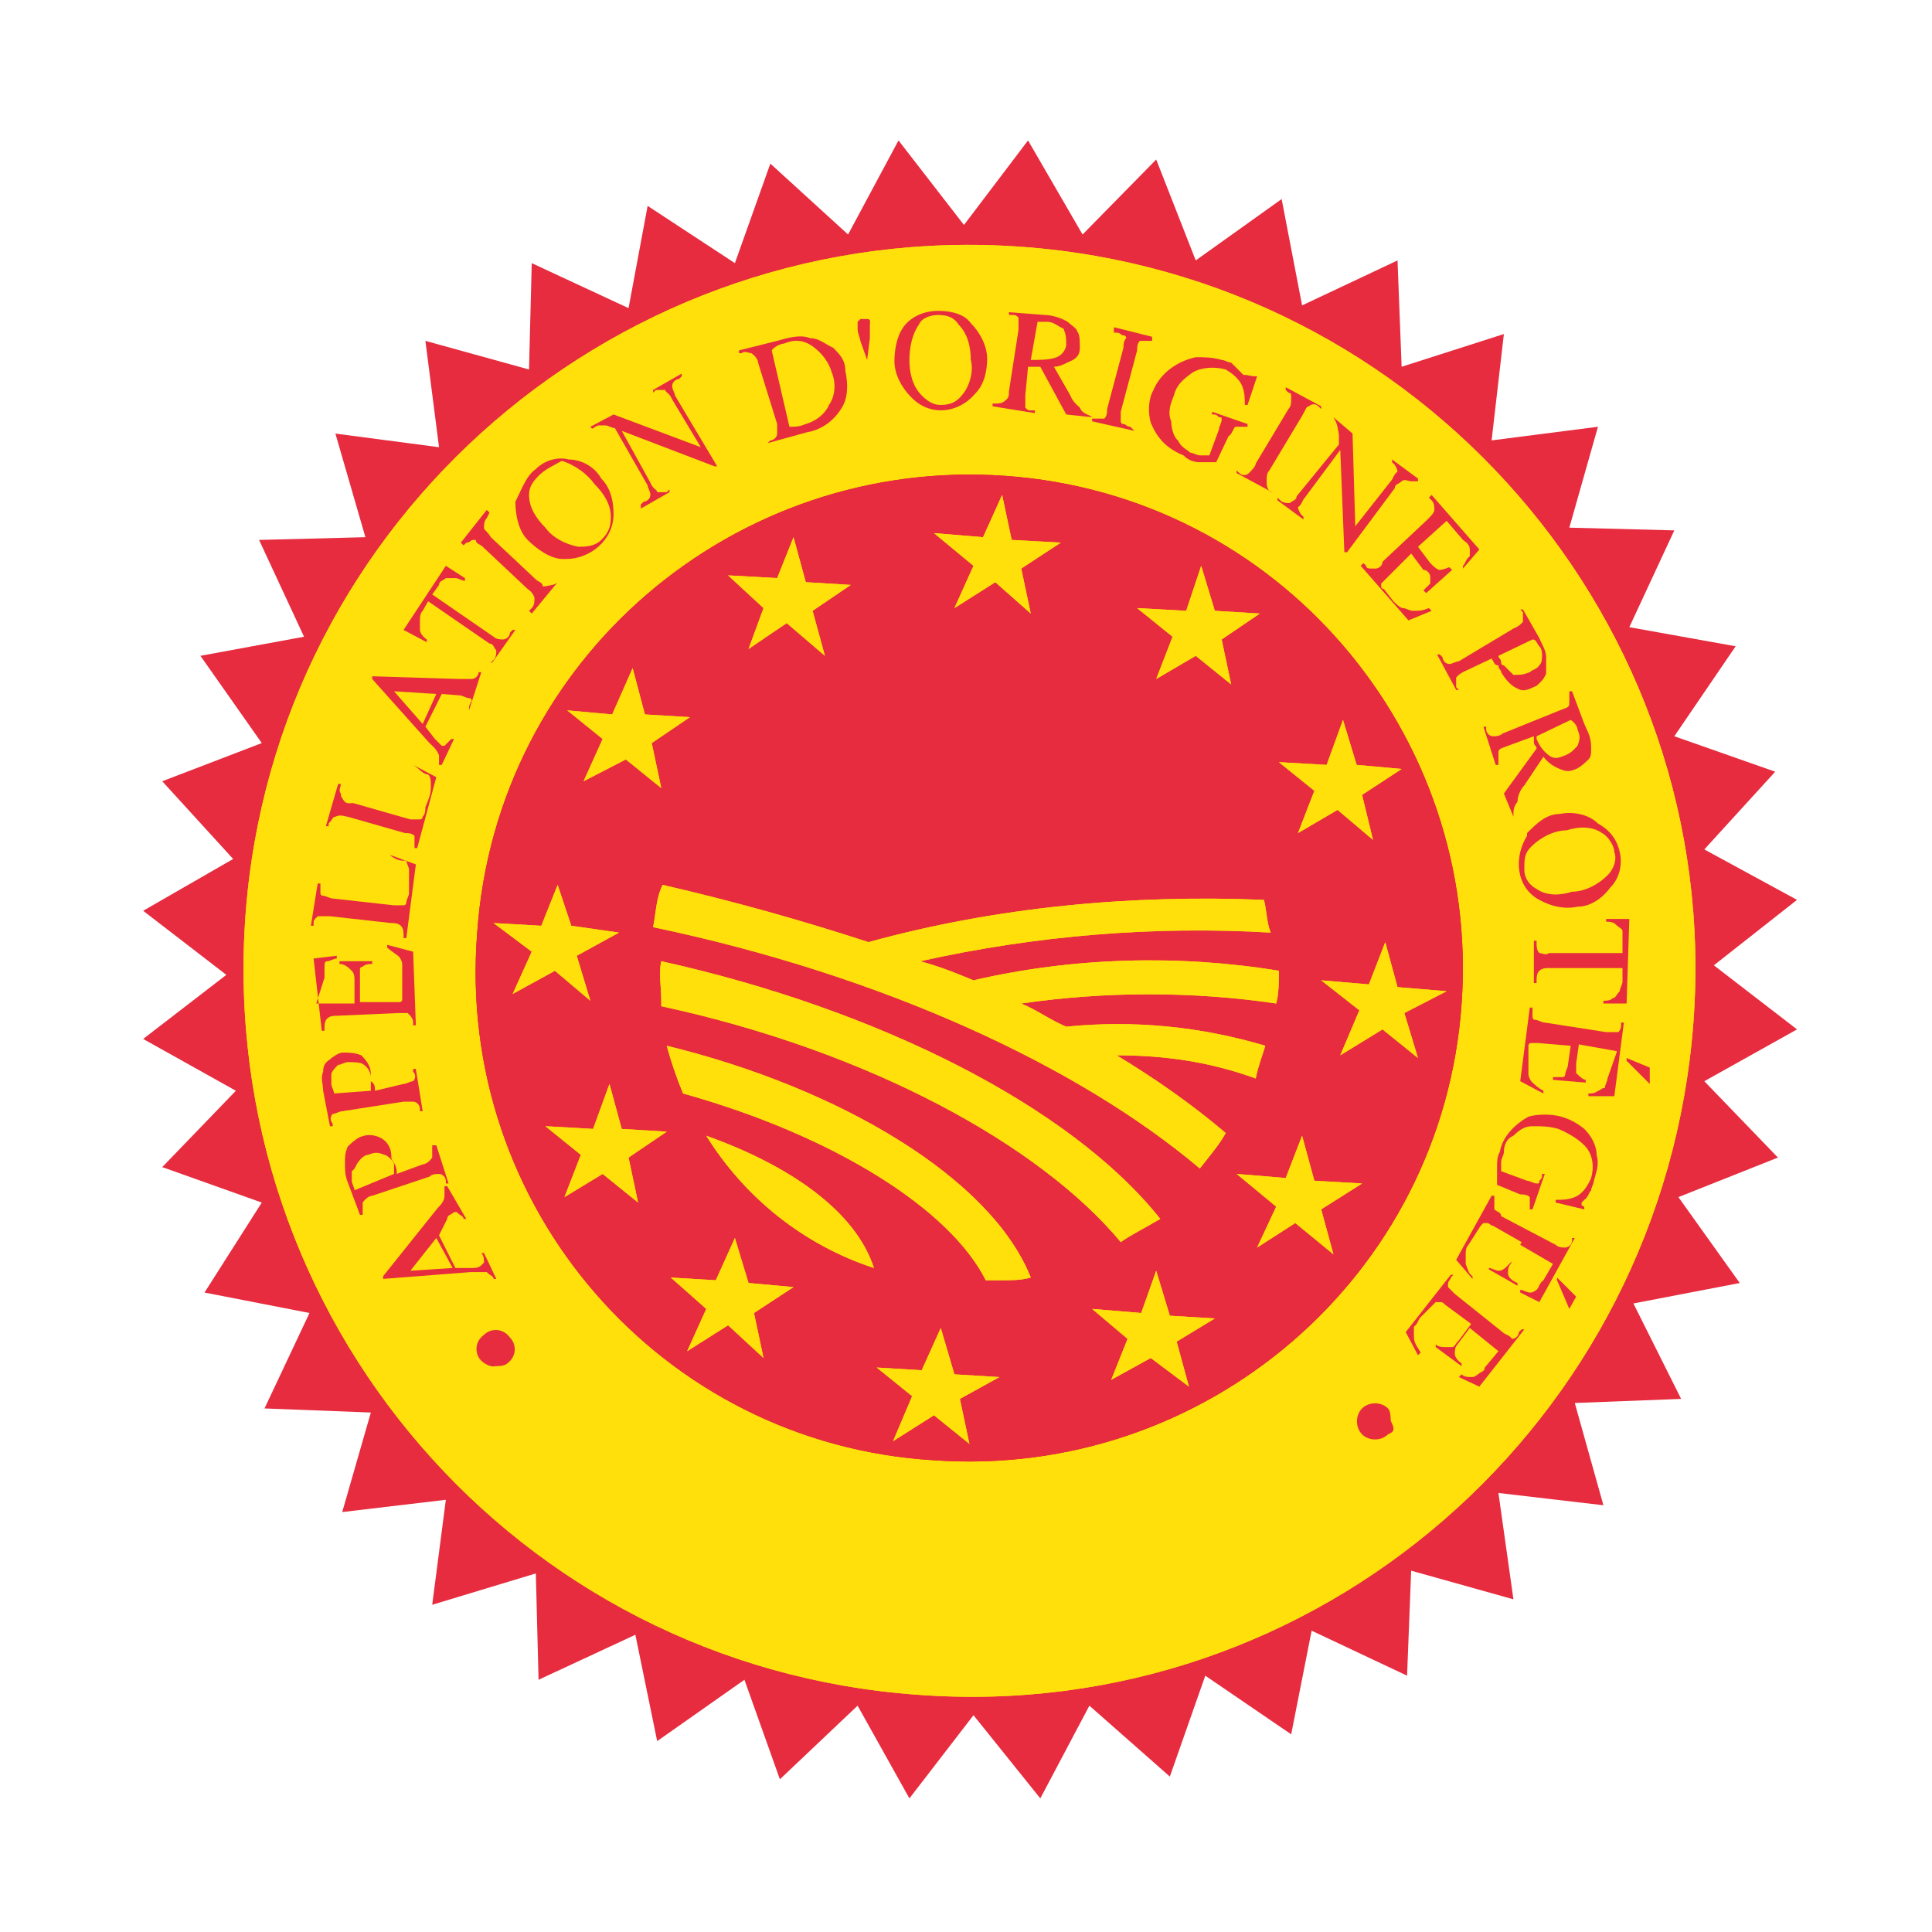 <?xml version="1.0" encoding="UTF-8"?> <!-- Generator: Adobe Illustrator 25.4.1, SVG Export Plug-In . SVG Version: 6.00 Build 0) --> <svg xmlns="http://www.w3.org/2000/svg" xmlns:xlink="http://www.w3.org/1999/xlink" version="1.1" id="Calque_1" x="0px" y="0px" width="141.7px" height="141.7px" viewBox="0 0 141.7 141.7" style="enable-background:new 0 0 141.7 141.7;" xml:space="preserve"> <style type="text/css"> .st0{fill:#E62C3E;} .st1{fill:#FFDE17;} .st2{fill:#FFE00A;} .st3{fill:#E40B30;} </style> <polygon class="st0" points="75.4,10.3 70.7,16.5 65.9,10.3 62.2,17.2 56.5,12 53.9,19.3 47.5,15.1 46.1,22.6 39,19.3 38.8,27.1 31.2,25 32.2,32.8 24.6,31.8 26.8,39.4 19,39.6 22.3,46.7 14.7,48.1 19.2,54.5 11.9,57.3 17.1,63 10.5,66.8 16.6,71.5 10.5,76.2 17.3,80 11.9,85.6 19.2,88.2 15,94.8 22.7,96.3 19.4,103.3 27.2,103.6 25.1,110.9 32.7,110 31.7,117.7 39.3,115.4 39.5,123.2 46.6,119.9 48.2,127.7 54.6,123.2 57.2,130.5 62.9,125.1 66.7,131.9 71.4,125.8 76.3,131.9 79.9,125.1 85.8,130.3 88.4,122.9 94.7,127.2 96.2,119.6 103.2,122.9 103.5,115.2 111,117.3 109.9,109.5 117.6,110.4 115.5,102.9 123.3,102.6 119.8,95.6 127.6,94.1 123.1,87.8 130.4,84.9 125,79.3 131.8,75.5 125.7,70.8 131.8,66 125,62.3 130.2,56.6 122.8,54 127.3,47.4 119.5,46 122.8,38.9 115.1,38.7 117.2,31.3 109.4,32.3 110.3,24.5 102.8,26.9 102.5,19.1 95.5,22.4 94,14.6 87.7,19.1 84.8,11.7 79.4,17.2 "></polygon> <path class="st1" d="M18,67.2C20.1,38,45.6,16,74.9,18.1s51.5,27.6,49.3,56.9s-27.6,51.5-56.9,49.3C37.9,122.2,15.9,96.7,18,67.2"></path> <path class="st2" d="M18,67.2C20.1,38,45.6,16,74.9,18.1s51.5,27.6,49.3,56.9s-27.6,51.5-56.9,49.3C37.9,122.2,15.9,96.7,18,67.2"></path> <path class="st3" d="M35,68.4c1.4-20.1,18.9-34.9,38.7-33.5c20.1,1.4,34.9,18.9,33.5,38.7c-1.4,20.1-18.9,34.9-38.7,33.5 C48.5,105.9,33.4,88.5,35,68.4L35,68.4"></path> <path class="st0" d="M35,68.4c1.4-20.1,18.9-34.9,38.7-33.5c20.1,1.4,34.9,18.9,33.5,38.7c-1.4,20.1-18.9,34.9-38.7,33.5 C48.5,105.9,33.4,88.5,35,68.4L35,68.4"></path> <polygon class="st1" points="99.5,56.1 98.5,52.8 97.3,56.1 93.8,55.9 96.4,58 95.2,61.1 98.1,59.4 100.7,61.6 99.9,58.3 102.8,56.4 "></polygon> <polygon class="st1" points="89.1,44.8 88.1,41.5 87,44.8 83.4,44.6 86,46.7 84.8,49.8 87.7,48.1 90.3,50.2 89.6,46.9 92.4,45 "></polygon> <polygon class="st1" points="74.2,39.6 73.5,36.3 72.1,39.4 68.5,39.1 71.4,41.5 70,44.6 73,42.7 75.6,45 74.9,41.7 77.8,39.8 "></polygon> <polygon class="st1" points="59.1,42.7 58.2,39.4 57,42.4 53.4,42.2 56,44.6 54.9,47.6 57.7,45.7 60.5,48.1 59.6,44.8 62.4,42.9 "></polygon> <polygon class="st1" points="47.3,52.4 46.4,49 44.9,52.4 41.6,52.1 44.2,54.2 42.8,57.3 45.9,55.7 48.5,57.8 47.8,54.5 50.6,52.6 "></polygon> <polygon class="st1" points="41.9,67.9 40.9,64.9 39.7,67.9 36.2,67.7 39,69.8 37.6,72.9 40.7,71.2 43.3,73.4 42.3,70.1 45.4,68.4 "></polygon> <polygon class="st1" points="45.6,82.8 44.7,79.5 43.5,82.8 40,82.6 42.6,84.7 41.4,87.8 44.2,86.1 46.8,88.2 46.1,84.9 48.9,83 "></polygon> <polygon class="st1" points="54.9,94.1 53.9,90.8 52.5,93.9 49.2,93.7 51.8,96 50.4,99.1 53.4,97.2 56,99.6 55.3,96.3 58.2,94.4 "></polygon> <polygon class="st1" points="70,100.8 69,97.4 67.6,100.5 64.3,100.3 66.9,102.4 65.5,105.7 68.5,103.8 71.1,105.9 70.4,102.6 73.3,101 "></polygon> <polygon class="st1" points="85.8,96.5 84.8,93.2 83.7,96.3 80.1,96 82.7,98.2 81.5,101.2 84.4,99.6 87.2,101.7 86.3,98.4 89.1,96.7 "></polygon> <polygon class="st1" points="96.4,86.6 95.5,83.3 94.3,86.4 90.7,86.1 93.6,88.5 92.2,91.5 95,89.7 97.8,92 96.9,88.7 99.9,86.8 "></polygon> <polygon class="st1" points="102.5,72.4 101.6,69.1 100.4,72.2 96.9,71.9 99.7,74.1 98.3,77.4 101.4,75.5 104,77.6 103,74.3 106.1,72.7 "></polygon> <path class="st1" d="M82.2,91.1C76.3,84,63.8,77.1,48.5,73.8v-0.5c0-0.9-0.2-1.9,0-2.8c15.8,3.5,30,10.6,36.6,18.9 C83.9,90.1,82.9,90.6,82.2,91.1"></path> <path class="st1" d="M72.3,93.9c-2.6-5.2-11.1-10.6-22.2-13.7c-0.5-1.2-0.9-2.4-1.2-3.5c12.7,3.1,23.8,9.7,26.7,17 c-0.7,0.2-1.4,0.2-2.1,0.2C73,93.9,72.8,93.9,72.3,93.9"></path> <path class="st1" d="M51.8,83.3c5.9,2.1,10.9,5.4,12.3,9.7C58.9,91.3,54.6,87.8,51.8,83.3"></path> <path class="st1" d="M71.4,71.9c7.3-1.7,15.1-1.9,22.4-0.7c0,0.7,0,1.7-0.2,2.4c-6.1-0.9-12.5-0.9-18.7,0c1.2,0.5,2.1,1.2,3.3,1.7 c5-0.5,9.9,0,14.6,1.4c-0.2,0.7-0.5,1.4-0.7,2.4c-3.3-1.2-6.6-1.7-10.2-1.7c2.8,1.7,5.4,3.5,8,5.7c-0.5,0.9-1.2,1.7-1.9,2.6 c-9-7.6-23.4-14.2-40.1-17.7c0.2-0.9,0.2-2.1,0.7-3.1c5.2,1.2,10.2,2.6,15.1,4.2c9.4-2.6,19.4-3.5,29-3.1c0.2,0.7,0.2,1.7,0.5,2.4 c-8.5-0.5-17.2,0.2-25.7,2.1C69.3,71,70.4,71.5,71.4,71.9"></path> <polygon class="st2" points="99.5,56.1 98.5,52.8 97.3,56.1 93.8,55.9 96.4,58 95.2,61.1 98.1,59.4 100.7,61.6 99.9,58.3 102.8,56.4 "></polygon> <polygon class="st2" points="89.1,44.8 88.1,41.5 87,44.8 83.4,44.6 86,46.7 84.8,49.8 87.7,48.1 90.3,50.2 89.6,46.9 92.4,45 "></polygon> <polygon class="st2" points="74.2,39.6 73.5,36.3 72.1,39.4 68.5,39.1 71.4,41.5 70,44.6 73,42.7 75.6,45 74.9,41.7 77.8,39.8 "></polygon> <polygon class="st2" points="59.1,42.7 58.2,39.4 57,42.4 53.4,42.2 56,44.6 54.9,47.6 57.7,45.7 60.5,48.1 59.6,44.8 62.4,42.9 "></polygon> <polygon class="st2" points="47.3,52.4 46.4,49 44.9,52.4 41.6,52.1 44.2,54.2 42.8,57.3 45.9,55.7 48.5,57.8 47.8,54.5 50.6,52.6 "></polygon> <polygon class="st2" points="41.9,67.9 40.9,64.9 39.7,67.9 36.2,67.7 39,69.8 37.6,72.9 40.7,71.2 43.3,73.4 42.3,70.1 45.4,68.4 "></polygon> <polygon class="st2" points="45.6,82.8 44.7,79.5 43.5,82.8 40,82.6 42.6,84.7 41.4,87.8 44.2,86.1 46.8,88.2 46.1,84.9 48.9,83 "></polygon> <polygon class="st2" points="54.9,94.1 53.9,90.8 52.5,93.9 49.2,93.7 51.8,96 50.4,99.1 53.4,97.2 56,99.6 55.3,96.3 58.2,94.4 "></polygon> <polygon class="st2" points="70,100.8 69,97.4 67.6,100.5 64.3,100.3 66.9,102.4 65.5,105.7 68.5,103.8 71.1,105.9 70.4,102.6 73.3,101 "></polygon> <polygon class="st2" points="85.8,96.5 84.8,93.2 83.7,96.3 80.1,96 82.7,98.2 81.5,101.2 84.4,99.6 87.2,101.7 86.3,98.4 89.1,96.7 "></polygon> <polygon class="st2" points="96.4,86.6 95.5,83.3 94.3,86.4 90.7,86.1 93.6,88.5 92.2,91.5 95,89.7 97.8,92 96.9,88.7 99.9,86.8 "></polygon> <polygon class="st2" points="102.5,72.4 101.6,69.1 100.4,72.2 96.9,71.9 99.7,74.1 98.3,77.4 101.4,75.5 104,77.6 103,74.3 106.1,72.7 "></polygon> <path class="st2" d="M82.2,91.1C76.3,84,63.8,77.1,48.5,73.8v-0.5c0-0.9-0.2-1.9,0-2.8c15.8,3.5,30,10.6,36.6,18.9 C83.9,90.1,82.9,90.6,82.2,91.1"></path> <path class="st2" d="M72.3,93.9c-2.6-5.2-11.1-10.6-22.2-13.7c-0.5-1.2-0.9-2.4-1.2-3.5c12.7,3.1,23.8,9.7,26.7,17 c-0.7,0.2-1.4,0.2-2.1,0.2C73,93.9,72.8,93.9,72.3,93.9"></path> <path class="st2" d="M51.8,83.3c5.9,2.1,10.9,5.4,12.3,9.7C58.9,91.3,54.6,87.8,51.8,83.3"></path> <path class="st2" d="M71.4,71.9c7.3-1.7,15.1-1.9,22.4-0.7c0,0.7,0,1.7-0.2,2.4c-6.1-0.9-12.5-0.9-18.7,0c1.2,0.5,2.1,1.2,3.3,1.7 c5-0.5,9.9,0,14.6,1.4c-0.2,0.7-0.5,1.4-0.7,2.4c-3.3-1.2-6.6-1.7-10.2-1.7c2.8,1.7,5.4,3.5,8,5.7c-0.5,0.9-1.2,1.7-1.9,2.6 c-9-7.6-23.4-14.2-40.1-17.7c0.2-0.9,0.2-2.1,0.7-3.1c5.2,1.2,10.2,2.6,15.1,4.2c9.4-2.6,19.4-3.5,29-3.1c0.2,0.7,0.2,1.7,0.5,2.4 c-8.5-0.5-17.2,0.2-25.7,2.1C69.3,71,70.4,71.5,71.4,71.9"></path> <path class="st0" d="M35.3,99.8c-0.5-0.5-0.5-1.4,0.2-1.9c0.5-0.5,1.4-0.5,1.9,0.2c0.5,0.5,0.5,1.4-0.2,1.9 c-0.2,0.2-0.7,0.2-0.9,0.2C36,100.3,35.5,100,35.3,99.8z"></path> <path class="st0" d="M32.2,90.6l1.2,2.4h1.2c0.2,0,0.5,0,0.7-0.2l0.2-0.2c0-0.2,0-0.5-0.2-0.7h0.2l0.9,1.9h-0.2 c0-0.2-0.2-0.2-0.5-0.5c-0.5,0-0.7,0-1.2,0l-6.4,0.5v-0.2l4-5c0.2-0.2,0.5-0.5,0.5-0.9c0-0.2,0-0.5,0-0.7h0.2l1.4,2.4h-0.2 c0-0.2-0.2-0.2-0.5-0.5h-0.2c-0.2,0.2-0.5,0.2-0.5,0.5L32.2,90.6z M32,90.8l-1.9,2.4l3.1-0.2L32,90.8z"></path> <path class="st0" d="M29.1,86.1l1.9-0.7c0.2,0,0.5-0.2,0.7-0.5c0-0.2,0-0.5,0-0.7V84H32l0.9,2.8h-0.2v-0.2c0-0.2-0.2-0.5-0.5-0.5 c-0.2,0-0.5,0-0.7,0.2l-4.2,1.4c-0.2,0-0.5,0.2-0.7,0.5c0,0.2,0,0.5,0,0.7v0.2h-0.2l-0.9-2.4c-0.2-0.5-0.2-0.9-0.2-1.4 c0-0.5,0-0.7,0.2-1.2c0.2-0.2,0.5-0.5,0.9-0.7c0.5-0.2,0.9-0.2,1.4,0c0.5,0.2,0.9,0.7,0.9,1.4c0,0.2,0,0.2,0.2,0.5 C29.1,85.6,29.1,85.9,29.1,86.1z M28.9,86.1c0-0.2,0-0.2,0-0.5c0-0.2,0-0.2,0-0.2c0-0.2-0.5-0.7-0.7-0.7c-0.5-0.2-0.7-0.2-1.2,0 c-0.2,0-0.5,0.2-0.7,0.5c-0.2,0.2-0.2,0.5-0.5,0.7c0,0.2,0,0.5,0,0.7c0,0.2,0.2,0.5,0.2,0.7L28.9,86.1z"></path> <path class="st0" d="M27.5,80l2.1-0.5c0.2,0,0.5-0.2,0.7-0.2c0.2-0.2,0.2-0.5,0-0.7v-0.2h0.2l0.5,3.1h-0.2v-0.2 c0-0.2-0.2-0.5-0.5-0.5c-0.2,0-0.5,0-0.7,0l-4.5,0.7c-0.2,0-0.5,0.2-0.7,0.2c-0.2,0.2-0.2,0.5,0,0.7v0.2h-0.2L23.7,80 c0-0.5-0.2-0.9,0-1.4c0-0.5,0.2-0.7,0.5-0.9c0.2-0.2,0.7-0.5,0.9-0.5c0.5,0,0.9,0,1.4,0.2c0.5,0.5,0.7,0.9,0.7,1.4 c0,0.2,0,0.5,0,0.5C27.5,79.5,27.5,79.7,27.5,80z M27.2,80c0-0.2,0-0.2,0-0.5s0-0.2,0-0.5s-0.2-0.7-0.5-0.9 c-0.2-0.2-0.7-0.2-1.2-0.2c-0.2,0-0.5,0.2-0.7,0.2c-0.2,0.2-0.5,0.5-0.5,0.7s0,0.5,0,0.7c0,0.2,0.2,0.5,0.2,0.7L27.2,80z"></path> <path class="st0" d="M23.2,73.6H26v-1.7c0-0.2,0-0.5-0.2-0.7c-0.2-0.2-0.5-0.5-0.9-0.5v-0.2h2.4v0.2c-0.2,0-0.5,0-0.7,0.2 c-0.2,0-0.2,0.2-0.2,0.2c0,0.2,0,0.5,0,0.7v1.7h2.4c0.2,0,0.5,0,0.5,0s0.2,0,0.2-0.2c0-0.2,0-0.2,0-0.5v-1.2c0-0.2,0-0.5,0-0.9 c0-0.2-0.2-0.5-0.2-0.5c-0.2-0.2-0.7-0.5-0.9-0.7v-0.2l1.9,0.5l0.2,5.4h-0.2V75c0-0.2,0-0.2-0.2-0.5l-0.2-0.2c-0.2,0-0.5,0-0.7,0 l-4.5,0.2c-0.2,0-0.5,0-0.7,0.2c-0.2,0.2-0.2,0.5-0.2,0.7v0.2h-0.2L23,70.3l1.7-0.2v0.2c-0.2,0-0.5,0.2-0.7,0.2s-0.2,0.2-0.2,0.5 s0,0.5,0,0.7L23.2,73.6z"></path> <path class="st0" d="M28.6,62.7L28.6,62.7l1.9,0.7l-0.7,5.4h-0.2v-0.2c0-0.2,0-0.5-0.2-0.7c-0.2-0.2-0.5-0.2-0.7-0.2l-4.5-0.5 c-0.2,0-0.5,0-0.9,0C23,67.5,23,67.5,23,67.7v0.2h-0.2l0.5-3.1h0.2c0,0.2,0,0.5,0,0.7c0,0.2,0.2,0.2,0.2,0.2c0.2,0,0.5,0.2,0.7,0.2 l4.5,0.5c0.2,0,0.5,0,0.7,0c0,0,0.2,0,0.2-0.2s0.2-0.5,0.2-0.7v-0.5c0-0.5,0-0.7,0-1.2c0-0.2-0.2-0.5-0.2-0.7 C29.4,63.2,28.9,63,28.6,62.7z"></path> <path class="st0" d="M30.3,56.1L30.3,56.1l1.7,0.9l-1.4,5.2h-0.2V62c0-0.2,0-0.5,0-0.7c-0.2-0.2-0.5-0.2-0.7-0.2l-4.2-1.2 c-0.2,0-0.5-0.2-0.9,0c-0.2,0-0.2,0.2-0.5,0.5v0.2h-0.2l0.9-3.1h0.2c0,0.2-0.2,0.5,0,0.7c0,0.2,0,0.2,0.2,0.5s0.5,0.2,0.7,0.2 l4.2,1.2c0.2,0,0.5,0,0.7,0c0,0,0.2,0,0.2-0.2c0.2-0.2,0.2-0.5,0.2-0.7l0.2-0.5c0.2-0.5,0.2-0.7,0.2-1.2c0-0.2,0-0.5-0.2-0.7 C31,56.8,30.8,56.4,30.3,56.1z"></path> <path class="st0" d="M32.4,50.9l-1.2,2.4l0.7,0.9c0.2,0.2,0.2,0.2,0.5,0.5h0.2c0.2-0.2,0.2-0.2,0.5-0.5h0.2l-0.9,1.9h-0.2 c0-0.2,0-0.5,0-0.7c-0.2-0.5-0.5-0.7-0.7-0.9l-4.2-4.7v-0.2l6.4,0.2c0.2,0,0.7,0,0.9,0c0.2,0,0.5-0.2,0.5-0.5h0.2l-0.9,2.8v-0.2 c0-0.2,0.2-0.5,0.2-0.5s0-0.2-0.2-0.2s-0.5-0.2-0.7-0.2L32.4,50.9z M32,50.9l-3.1-0.2l2.1,2.4L32,50.9z"></path> <path class="st0" d="M32.7,41.5l1.4,0.9v0.2c-0.2,0-0.5-0.2-0.7-0.2s-0.5,0-0.7,0c-0.2,0.2-0.5,0.2-0.5,0.5l-0.5,0.7l4.5,3.1 c0.2,0.2,0.5,0.2,0.7,0.2s0.5-0.2,0.5-0.5l0.2-0.2h0.2l-1.7,2.4H36l0.2-0.2c0.2-0.2,0.2-0.5,0.2-0.7c-0.2-0.2-0.2-0.5-0.5-0.5 l-4.5-3.1L31,44.8c-0.2,0.2-0.2,0.5-0.2,0.7c0,0.2,0,0.5,0,0.7c0,0.2,0.2,0.5,0.5,0.7v0.2l-1.7-0.9L32.7,41.5z"></path> <path class="st0" d="M40.9,42.7L40.9,42.7L39,45l-0.2-0.2l0.2-0.2c0.2-0.2,0.2-0.5,0.2-0.7s-0.2-0.5-0.5-0.7l-3.3-3.1 c-0.2-0.2-0.5-0.2-0.5-0.5h-0.2c-0.2,0-0.2,0.2-0.5,0.2l-0.2,0.2l-0.2-0.2l1.9-2.4l0.2,0.2L35.7,38c-0.2,0.2-0.2,0.5-0.2,0.7 c0,0.2,0.2,0.2,0.5,0.7l3.3,3.1c0.2,0.2,0.5,0.2,0.5,0.5H40C40.5,42.9,40.7,42.9,40.9,42.7L40.9,42.7z"></path> <path class="st0" d="M39.3,34.4c0.7-0.7,1.7-0.9,2.4-0.7c0.9,0,1.9,0.5,2.4,1.4c0.7,0.7,0.9,1.7,0.9,2.6c0,1.9-1.7,3.3-3.5,3.3 c0,0,0,0-0.2,0c-0.9,0-1.9-0.7-2.6-1.4c-0.7-0.7-0.9-1.9-0.9-2.8C38.3,35.8,38.6,34.9,39.3,34.4z M39.5,34.9 c-0.5,0.5-0.7,0.9-0.7,1.4c0,0.9,0.5,1.7,1.2,2.4c0.5,0.7,1.4,1.2,2.4,1.4c0.5,0,1.2,0,1.7-0.5s0.7-0.9,0.7-1.7 c0-0.9-0.5-1.7-1.2-2.4c-0.5-0.7-1.4-1.4-2.4-1.7C40.5,34.2,40,34.4,39.5,34.9L39.5,34.9z"></path> <path class="st0" d="M43.3,31.3l1.7-0.9l6.4,2.4l-2.1-3.5c-0.2-0.5-0.5-0.5-0.5-0.7c-0.2,0-0.5,0-0.7,0l-0.2,0.2v-0.2l2.1-1.2v0.2 l-0.2,0.2c-0.2,0-0.5,0.2-0.5,0.5s0.2,0.5,0.2,0.7l3.1,5.2h-0.2l-6.8-2.6l2.1,3.8c0.2,0.5,0.5,0.5,0.5,0.7c0.2,0,0.5,0,0.7,0 l0.2-0.2v0.2l-2.1,1.2V37l0.2-0.2c0.2,0,0.5-0.2,0.5-0.5s-0.2-0.5-0.2-0.7l-2.4-4.2c-0.2,0-0.5-0.2-0.7-0.2c-0.2,0-0.2,0-0.5,0 C43.5,31.3,43.5,31.6,43.3,31.3L43.3,31.3z"></path> <path class="st0" d="M56.3,32.5L56.3,32.5l0.2-0.2c0.2,0,0.5-0.2,0.5-0.5c0-0.2,0-0.5,0-0.7l-1.4-4.5c0-0.2-0.2-0.5-0.5-0.7 c-0.2,0-0.5-0.2-0.7,0h-0.2v-0.2L57,25c0.7-0.2,1.7-0.5,2.4-0.2c0.7,0,1.2,0.5,1.7,0.7c0.5,0.5,0.9,0.9,0.9,1.7 c0.2,0.9,0.2,1.9-0.2,2.6c-0.5,0.9-1.4,1.7-2.6,1.9L56.3,32.5z M57.9,31.3c0.5,0,0.7,0,1.2-0.2c0.7-0.2,1.4-0.7,1.7-1.4 c0.5-0.7,0.5-1.7,0.2-2.4c-0.2-0.7-0.7-1.4-1.4-1.9c-0.7-0.5-1.4-0.5-2.1-0.2c-0.2,0-0.7,0.2-0.9,0.5L57.9,31.3z"></path> <path class="st0" d="M63.6,26.4L63.1,25c0-0.2-0.2-0.5-0.2-0.9c0-0.2,0-0.2,0-0.5l0.2-0.2c0.2,0,0.2,0,0.5,0s0.2,0.2,0.2,0.5 c0,0.2,0,0.7,0,0.9L63.6,26.4L63.6,26.4z"></path> <path class="st0" d="M68.8,22.8c0.9,0,1.9,0.2,2.4,0.9c0.7,0.7,1.2,1.7,1.2,2.6c0,0.9-0.2,1.9-0.9,2.6c-1.2,1.4-3.3,1.7-4.7,0.2l0,0 c-0.7-0.7-1.2-1.7-1.2-2.6s0.2-2.1,0.9-2.8S68.1,22.8,68.8,22.8z M68.8,23.1c-0.5,0-1.2,0.2-1.4,0.7c-0.5,0.7-0.7,1.7-0.7,2.6 c0,0.9,0.2,1.9,0.9,2.6c0.5,0.5,0.9,0.7,1.4,0.7c0.7,0,1.2-0.2,1.7-0.9c0.5-0.7,0.7-1.7,0.5-2.4c0-0.9-0.2-1.9-0.9-2.6 C70,23.3,69.5,23.1,68.8,23.1z"></path> <path class="st0" d="M80.1,30.6l-1.9-0.2l-1.9-3.5c-0.2,0-0.2,0-0.5,0c0,0,0,0-0.2,0c0,0,0,0-0.2,0L75.2,29c0,0.2,0,0.5,0,0.9 c0.2,0.2,0.2,0.2,0.5,0.2h0.2v0.2l-3.1-0.5v-0.2H73c0.2,0,0.5,0,0.7-0.2C74,29.2,74,29,74,28.7l0.7-4.5c0-0.2,0-0.5,0-0.9 c-0.2-0.2-0.2-0.2-0.5-0.2H74v-0.2l2.6,0.2c0.5,0,1.2,0.2,1.7,0.5c0.2,0.2,0.7,0.5,0.7,0.7c0.2,0.2,0.2,0.7,0.2,1.2 s-0.2,0.7-0.5,0.9c-0.5,0.2-0.9,0.5-1.4,0.5l1.2,2.1c0.2,0.5,0.5,0.7,0.7,0.9C79.4,30.4,79.9,30.4,80.1,30.6L80.1,30.6z M75.6,26.4 L75.6,26.4C75.9,26.4,75.9,26.4,75.6,26.4c0.7,0,1.4,0,1.9-0.2c0.5-0.2,0.7-0.7,0.7-0.9c0-0.5,0-0.7-0.2-1.2 c-0.5-0.2-0.7-0.5-1.2-0.5c-0.2,0-0.5,0-0.7,0L75.6,26.4z"></path> <path class="st0" d="M83.2,31.6L83.2,31.6l-3.1-0.7v-0.2h0.2c0.2,0,0.5,0,0.7,0c0.2-0.2,0.2-0.5,0.2-0.7l1.2-4.5 c0-0.2,0-0.5,0.2-0.7c0,0,0-0.2-0.2-0.2c-0.2,0-0.2-0.2-0.5-0.2h-0.2V24l2.8,0.7V25h-0.2c-0.2,0-0.5,0-0.7,0 c-0.2,0.2-0.2,0.5-0.2,0.7l-1.2,4.5c0,0.2,0,0.5,0,0.7c0,0,0,0.2,0.2,0.2c0.2,0,0.2,0.2,0.5,0.2L83.2,31.6z"></path> <path class="st0" d="M92.2,27.6l-0.7,2.1h-0.2c0-0.5,0-0.9-0.2-1.4c-0.2-0.5-0.7-0.9-1.2-1.2c-0.7-0.2-1.7-0.2-2.4,0.2 c-0.7,0.5-1.2,0.9-1.4,1.7c-0.2,0.5-0.5,1.2-0.2,1.9c0,0.5,0.2,1.2,0.5,1.4c0.2,0.5,0.7,0.7,0.9,0.9c0.2,0,0.5,0.2,0.7,0.2 c0.2,0,0.5,0,0.7,0l0.7-1.9c0-0.2,0.2-0.5,0.2-0.7s0-0.2-0.2-0.2c-0.2-0.2-0.2-0.2-0.5-0.2v-0.2l2.6,0.9v0.2h-0.2 c-0.2,0-0.5,0-0.7,0c-0.2,0.2-0.2,0.5-0.5,0.7l-0.9,1.9c-0.5,0-0.9,0-1.2,0c-0.5,0-0.9-0.2-1.2-0.5c-1.2-0.5-1.9-1.2-2.4-2.4 c-0.2-0.7-0.2-1.7,0.2-2.4c0.5-1.2,1.7-2.1,3.1-2.4c0.7,0,1.2,0,1.9,0.2c0.2,0,0.5,0.2,0.7,0.2c0.2,0.2,0.5,0.5,0.7,0.7l0.2,0.2h0.2 C91.9,27.6,91.9,27.6,92.2,27.6L92.2,27.6z"></path> <path class="st0" d="M93.3,36.1L93.3,36.1l-2.6-1.4v-0.2l0.2,0.2c0.2,0.2,0.5,0.2,0.7,0c0.2-0.2,0.5-0.5,0.5-0.7l2.4-4 c0.2-0.2,0.2-0.5,0.2-0.7V29c0-0.2-0.2-0.2-0.2-0.2l-0.2-0.2v-0.2l2.6,1.4v0.2l-0.2-0.2c-0.2-0.2-0.5-0.2-0.7,0 c-0.2,0-0.2,0.2-0.5,0.7l-2.4,4c-0.2,0.2-0.2,0.5-0.2,0.7v0.2C92.9,35.8,93.1,36.1,93.3,36.1L93.3,36.1z"></path> <path class="st0" d="M97.8,30.6l1.4,1.2l0.2,6.8l2.6-3.3c0.2-0.2,0.2-0.5,0.5-0.7c0-0.2-0.2-0.5-0.2-0.5l-0.2-0.2v-0.2l1.9,1.4v0.2 h-0.5c-0.2,0-0.5-0.2-0.7,0c-0.2,0.2-0.5,0.2-0.5,0.5l-3.5,4.7h-0.2L98.3,33l-2.6,3.5c-0.2,0.2-0.2,0.5-0.5,0.7 c0,0.2,0.2,0.5,0.2,0.5l0.2,0.2v0.2l-1.9-1.4v-0.2l0.2,0.2c0.2,0.2,0.5,0.2,0.7,0.2c0.2-0.2,0.5-0.2,0.5-0.5l3.1-3.8 c0-0.2,0-0.5,0-0.7C98.1,31.3,98.1,31.1,97.8,30.6L97.8,30.6z"></path> <path class="st0" d="M106.1,38.2l-2.1,1.9l0.9,1.2c0.2,0.2,0.5,0.5,0.7,0.5c0.2,0,0.7-0.2,0.7-0.2l0.2,0.2l-1.9,1.7l-0.2-0.2 c0.2-0.2,0.2-0.2,0.5-0.5c0-0.2,0-0.2,0-0.5c0-0.2-0.2-0.5-0.5-0.5l-0.9-1.2l-1.7,1.7c-0.2,0.2-0.2,0.2-0.5,0.5v0.2 c0,0.2,0.2,0.2,0.2,0.2l0.7,0.9c0.2,0.2,0.5,0.5,0.7,0.5c0.2,0,0.5,0.2,0.7,0.2c0.5,0,0.7,0,1.2-0.2l0.2,0.2l-1.7,0.7l-3.5-4 l0.2-0.2l0.2,0.2c0,0.2,0.2,0.2,0.5,0.2h0.2c0.2,0,0.5-0.2,0.5-0.5l3.3-3.1c0.2-0.2,0.5-0.5,0.5-0.7c0-0.2,0-0.5-0.2-0.7l-0.2-0.2 l0.2-0.2l3.5,4l-1.2,1.4v-0.2c0.2-0.2,0.2-0.5,0.5-0.7c0-0.2,0-0.2,0-0.5s-0.2-0.5-0.5-0.7L106.1,38.2z"></path> <path class="st0" d="M109.4,48.3l-1.9,0.9c-0.5,0.2-0.7,0.5-0.7,0.5c0,0.2,0,0.5,0,0.7l0.2,0.2h-0.2l-1.4-2.6h0.2l0.2,0.2 c0,0.2,0.2,0.5,0.5,0.5c0.2,0,0.5-0.2,0.7-0.2l4-2.4c0.5-0.2,0.7-0.5,0.7-0.5c0-0.2,0-0.5,0-0.7l-0.2-0.2h0.2l1.2,2.1 c0.2,0.5,0.5,0.9,0.5,1.4c0,0.5,0,0.7,0,1.2c-0.2,0.5-0.5,0.7-0.7,0.9c-0.5,0.2-0.9,0.5-1.4,0.2c-0.5-0.2-0.9-0.7-1.2-1.2 c0-0.2-0.2-0.2-0.2-0.5C109.6,48.8,109.6,48.6,109.4,48.3z M109.9,48.1c0,0.2,0.2,0.2,0.2,0.5c0,0,0,0.2,0.2,0.2 c0.2,0.2,0.5,0.5,0.7,0.7c0.5,0,0.7,0,1.2-0.2c0.2-0.2,0.5-0.2,0.7-0.5c0.2-0.2,0.2-0.5,0.2-0.7c0-0.2,0-0.5-0.2-0.7 c-0.2-0.2-0.2-0.5-0.5-0.5L109.9,48.1z"></path> <path class="st0" d="M111,59.9l-0.7-1.7l2.4-3.3c0-0.2-0.2-0.2-0.2-0.5c0,0,0,0,0-0.2c0,0,0,0,0-0.2l-1.9,0.7 c-0.5,0.2-0.7,0.2-0.7,0.5s0,0.5,0,0.7v0.2h-0.2l-0.9-2.8h0.2v0.2c0,0.2,0.2,0.5,0.5,0.5c0.2,0,0.5,0,0.7-0.2l4.2-1.7 c0.5-0.2,0.7-0.2,0.7-0.5s0-0.5,0-0.7v-0.2h0.2l0.9,2.4c0.2,0.5,0.5,0.9,0.5,1.7c0,0.5,0,0.7-0.2,0.9c-0.2,0.2-0.5,0.5-0.9,0.7 c-0.5,0.2-0.7,0.2-1.2,0c-0.5-0.2-0.9-0.5-1.2-0.9l-1.4,2.1c-0.2,0.2-0.5,0.7-0.5,1.2C111,59.2,111,59.4,111,59.9L111,59.9z M112.7,54L112.7,54c0,0.2,0,0.2,0,0.2c0.2,0.5,0.5,0.9,0.9,1.2s0.7,0.2,1.2,0s0.7-0.5,0.9-0.7c0.2-0.5,0.2-0.7,0-1.2 c0-0.2-0.2-0.5-0.5-0.7L112.7,54z"></path> <path class="st0" d="M118.8,62.5c0.2,0.9,0,1.9-0.7,2.6c-0.5,0.7-1.4,1.4-2.4,1.4c-0.9,0.2-1.9,0-2.8-0.5c-1.7-0.9-1.9-3.1-0.9-4.7 c0,0,0,0,0-0.2c0.7-0.7,1.4-1.4,2.4-1.4c0.9-0.2,2.1,0,2.8,0.7C118.1,60.9,118.6,61.6,118.8,62.5z M118.4,62.5 c0-0.5-0.5-1.2-0.9-1.4c-0.7-0.5-1.7-0.5-2.6-0.2c-0.9,0-1.9,0.5-2.6,1.2c-0.5,0.5-0.5,0.9-0.5,1.7c0,0.7,0.5,1.2,0.9,1.4 c0.7,0.5,1.7,0.5,2.6,0.2c0.9,0,1.9-0.5,2.6-1.2C118.4,63.7,118.6,63,118.4,62.5z"></path> <path class="st0" d="M119.3,73.6h-1.7v-0.2c0.2,0,0.5,0,0.7-0.2c0.2,0,0.2-0.2,0.5-0.5c0-0.2,0.2-0.5,0.2-0.7V71h-5.4 c-0.2,0-0.5,0-0.7,0.2c-0.2,0.2-0.2,0.5-0.2,0.7v0.2h-0.2v-3.1h0.2v0.2c0,0.2,0,0.5,0.2,0.7c0.2,0,0.5,0.2,0.7,0h5.4v-0.9 c0-0.2,0-0.5,0-0.7s-0.2-0.2-0.5-0.5c-0.2-0.2-0.5-0.2-0.7-0.2v-0.2h1.7L119.3,73.6z"></path> <path class="st0" d="M118.6,77.1l-2.8-0.5l-0.2,1.4c0,0.2,0,0.5,0,0.7c0.2,0.2,0.5,0.5,0.7,0.5v0.2l-2.4-0.2V79c0.2,0,0.5,0,0.7,0 c0.2,0,0.2-0.2,0.2-0.2c0-0.2,0.2-0.5,0.2-0.7l0.2-1.4l-2.4-0.2c-0.2,0-0.5,0-0.5,0s-0.2,0-0.2,0.2c0,0,0,0.2,0,0.5v0.7 c0,0.2,0,0.5,0,0.9c0,0.2,0.2,0.5,0.2,0.5c0.2,0.2,0.5,0.5,0.9,0.7v0.2l-1.7-0.9l0.7-5.4h0.2v0.2c0,0.2,0,0.2,0,0.5 c0,0,0,0.2,0.2,0.2c0.2,0,0.5,0.2,0.7,0.2l4.5,0.7c0.2,0,0.5,0,0.9,0c0.2-0.2,0.2-0.5,0.2-0.5V75h0.2l-0.7,5.4h-1.9v-0.2 c0.2,0,0.5,0,0.7-0.2c0.2,0,0.2-0.2,0.5-0.2c0-0.2,0.2-0.5,0.2-0.7L118.6,77.1z M121,79.5l-1.7-1.7v-0.2l1.7,0.7V79.5z"></path> <path class="st0" d="M116.2,88.7l-2.1-0.5V88c0.5,0,0.9,0,1.4-0.2c0.5-0.2,0.9-0.7,1.2-1.4c0.2-0.7,0.2-1.7-0.5-2.4 c-0.5-0.5-1.2-0.9-1.9-1.2c-0.7-0.2-1.2-0.2-1.9-0.2c-0.5,0-0.9,0.2-1.4,0.7c-0.5,0.2-0.7,0.7-0.7,1.2c0,0.2-0.2,0.5-0.2,0.7 c0,0.2,0,0.5,0,0.7l1.9,0.7c0.2,0,0.5,0.2,0.7,0.2c0.2,0,0.2,0,0.2-0.2c0.2-0.2,0.2-0.2,0.2-0.5h0.2l-0.9,2.6h-0.2v-0.2 c0-0.2,0-0.5,0-0.7c-0.2-0.2-0.5-0.2-0.7-0.2l-1.7-0.7c0-0.5,0-0.9,0-1.2c0-0.5,0-0.9,0.2-1.2c0.2-1.2,1.2-2.1,2.1-2.6 c0.7-0.2,1.7-0.2,2.4,0c0.7,0.2,1.2,0.5,1.7,0.9c0.5,0.5,0.9,1.2,0.9,1.9c0.2,0.7,0,1.2-0.2,1.9c0,0.2-0.2,0.5-0.2,0.7 c-0.2,0.2-0.2,0.5-0.5,0.7l-0.2,0.2v0.2C116.2,88.5,116.2,88.5,116.2,88.7L116.2,88.7z"></path> <path class="st0" d="M113.9,92.7l-2.4-1.4l-0.7,1.4c-0.2,0.2-0.2,0.5-0.2,0.7c0,0.2,0.2,0.5,0.7,0.7v0.2l-2.1-1.2V93 c0.2,0,0.5,0.2,0.7,0.2c0.2,0,0.2,0,0.5-0.2c0.2-0.2,0.2-0.2,0.5-0.5l0.7-1.4l-2.1-1.2c-0.2,0-0.2-0.2-0.5-0.2h-0.2l-0.2,0.2 l-0.9,1.4c-0.2,0.2-0.2,0.5-0.2,0.7s0,0.5,0,0.7c0.2,0.5,0.2,0.7,0.5,0.9v0.2l-1.2-1.4l2.6-4.7h0.2V88c0,0.2,0,0.2,0,0.5v0.2 c0.2,0.2,0.5,0.2,0.5,0.5l4,2.1c0.2,0.2,0.5,0.2,0.7,0.2c0.2,0,0.5-0.2,0.5-0.5v-0.2h0.2l-2.6,4.7l-1.4-0.7v-0.2 c0.2,0,0.5,0.2,0.7,0.2c0.2,0,0.2,0,0.5-0.2c0.2-0.2,0.2-0.5,0.5-0.7L113.9,92.7z M115.1,96l-0.9-2.1v-0.2l1.4,1.4L115.1,96z"></path> <path class="st0" d="M109.9,99.1l-2.1-1.7l-0.9,1.2c-0.2,0.2-0.2,0.5-0.2,0.7s0.2,0.5,0.5,0.7v0.2l-1.9-1.4v-0.2 c0.2,0.2,0.5,0.2,0.7,0.2s0.2,0,0.5,0c0.2,0,0.2-0.2,0.5-0.5l0.9-1.2l-1.9-1.4c-0.2-0.2-0.2-0.2-0.5-0.2h-0.2l-0.2,0.2l-0.9,0.9 c-0.2,0.2-0.2,0.5-0.5,0.7c0,0.2,0,0.5,0,0.7c0,0.5,0.2,0.7,0.5,1.2l-0.2,0.2l-0.9-1.7l3.3-4.2h0.2l-0.2,0.2c0,0.2-0.2,0.2-0.2,0.5 v0.2c0.2,0.2,0.2,0.2,0.5,0.5l3.5,2.8c0.2,0.2,0.5,0.2,0.7,0.5c0.2,0,0.5-0.2,0.5-0.5l0.2-0.2h0.2l-3.3,4.2L107,101l0.2-0.2 c0.2,0.2,0.5,0.2,0.7,0.2c0.2,0,0.2,0,0.5-0.2c0.2-0.2,0.5-0.2,0.5-0.5L109.9,99.1z"></path> <path class="st0" d="M101.8,105.2c-0.5,0.5-1.4,0.5-1.9,0c-0.5-0.5-0.5-1.4,0-1.9c0.5-0.5,1.4-0.5,1.9,0c0.2,0.2,0.2,0.7,0.2,0.9 C102.3,104.8,102.3,105,101.8,105.2z"></path> </svg> 